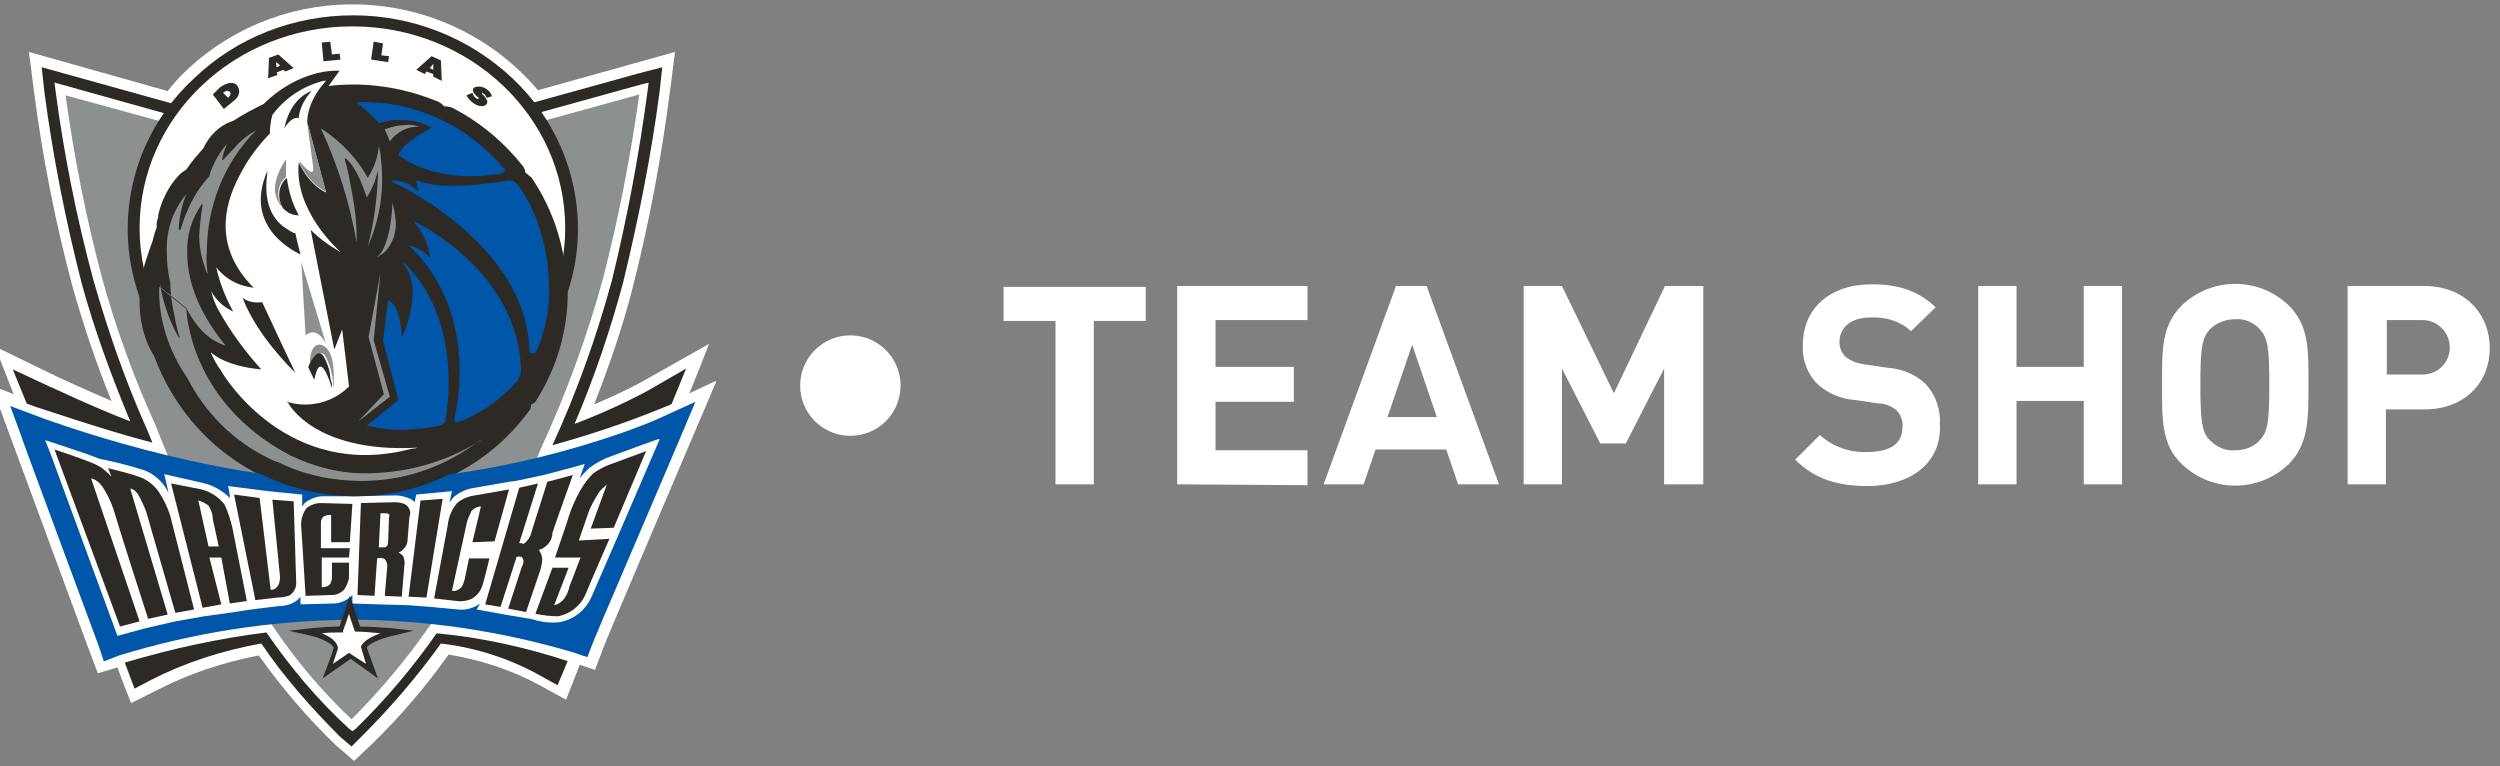 <?xml version="1.0" encoding="utf-8"?>
<!-- Generator: Adobe Illustrator 24.3.0, SVG Export Plug-In . SVG Version: 6.00 Build 0)  -->
<svg version="1.1" id="Layer_1" xmlns="http://www.w3.org/2000/svg" xmlns:xlink="http://www.w3.org/1999/xlink" x="0px" y="0px"
	 viewBox="0 0 293.7 90" style="enable-background:new 0 0 293.7 90;" xml:space="preserve">
<rect x="0" y="0" width="293.7" height="90" fill="#808080" stroke="none"/>
<style type="text/css">
	.st0{fill:#FFFFFF;}
	.st1{clip-path:url(#SVGID_2_);}
	.st2{fill:#2D2A26;}
	.st3{fill:#8C9091;}
	.st4{fill:#0056A8;}
</style>
<g id="MAVR">
	<path class="st0" d="M128.5,37.7v19.2H124V37.7h-6.1v-4h16.7v4H128.5z"/>
	<path class="st0" d="M138.3,56.9V33.6h15.3v4h-10.8v5.5h9.2v4.1h-9.2v5.7h10.8v4.1L138.3,56.9z"/>
	<path class="st0" d="M171.3,56.9l-1.4-4.1h-8.3l-1.4,4.1h-4.7l8.5-23.3h3.6l8.5,23.3H171.3z M165.9,40.5l-2.9,8.5h5.8L165.9,40.5z"
		/>
	<path class="st0" d="M195.5,56.9V43.3l-4.5,8.8h-3l-4.5-8.8v13.6H179V33.6h4.5l6.1,12.6l6-12.6h4.5v23.3H195.5z"/>
	<path class="st0" d="M219.4,57.1c-3.5,0-6.2-0.8-8.5-3.1l2.9-2.9c1.5,1.4,3.6,2.1,5.6,2c2.7,0,4.1-1,4.1-2.9c0.1-0.7-0.2-1.5-0.7-2
		c-0.6-0.5-1.3-0.8-2.1-0.8L218,47c-1.7-0.1-3.3-0.8-4.5-1.9c-1.2-1.2-1.8-2.9-1.7-4.6c0-4.2,3.1-7.1,8.1-7.1c3.2,0,5.5,0.8,7.5,2.7
		l-2.9,2.8c-1.3-1.2-3-1.7-4.8-1.6c-2.4,0-3.6,1.3-3.6,2.9c0,0.6,0.2,1.2,0.7,1.7c0.6,0.5,1.4,0.8,2.2,0.9l2.7,0.4
		c1.6,0.1,3.2,0.7,4.4,1.8c1.3,1.3,1.9,3.1,1.8,4.9C228.1,54.5,224.3,57.1,219.4,57.1z"/>
	<path class="st0" d="M244.8,56.9v-9.8h-7.9v9.8h-4.5V33.6h4.5v9.5h7.9v-9.5h4.5v23.3H244.8z"/>
	<path class="st0" d="M268.9,54.5c-3.5,3.4-9.1,3.4-12.6,0c-2.4-2.3-2.3-5.3-2.3-9.3s-0.1-6.9,2.3-9.3c3.5-3.4,9.1-3.4,12.6,0
		c2.4,2.4,2.3,5.3,2.3,9.3S271.2,52.2,268.9,54.5z M265.5,38.7c-0.7-0.8-1.8-1.3-2.9-1.2c-1.1,0-2.2,0.4-3,1.2
		c-0.9,1-1.1,2.1-1.1,6.5s0.2,5.6,1.1,6.5c0.8,0.8,1.8,1.3,3,1.2c1.1,0,2.2-0.4,2.9-1.2c0.9-1,1.1-2.1,1.1-6.5
		S266.4,39.7,265.5,38.7z"/>
	<path class="st0" d="M284.8,48.1h-4.5v8.8h-4.5V33.6h9c4.8,0,7.7,3.3,7.7,7.3S289.6,48.1,284.8,48.1z M284.6,37.6h-4.2V44h4.2
		c1.8,0,3.2-1.4,3.2-3.2C287.8,39.1,286.4,37.6,284.6,37.6z"/>
	<circle class="st0" cx="99.9" cy="45.3" r="5.9"/>
	<g id="MAVR-2">
		<g>
			<defs>
				<rect id="SVGID_1_" x="-1.1" y="0.5" width="85.2" height="89"/>
			</defs>
			<clipPath id="SVGID_2_">
				<use xlink:href="#SVGID_1_"  style="overflow:visible;"/>
			</clipPath>
			<g class="st1">
				<path class="st0" d="M81,46.2c0.5-1.2,2.3-5.8,2.3-5.8l-7.8,4.4c0,0-2.3,1.3-5.7,2.7c1.8-4.6,3.4-9.2,4.6-14
					c1.9-7.5,3.3-15,4.3-22.7l0.6-4.7l-16.1,4.5C53-1.4,35.1-2.9,23.1,7.2c-1.2,1-2.4,2.2-3.4,3.5L3.4,6.1L4,10.8
					c1,7.7,2.5,15.3,4.5,22.8c1.3,4.6,2.8,9.1,4.6,13.5c-3.5-1.5-6.5-2.9-6.5-2.9l-7.2-3.5l2.2,5.6l-2.6-1l2.4,6.5l0,0
					c0.2,0.5,1.2,3.3,9,24.4l1.1,2.9l2.3-0.7c0.4,1.2,1.6,4.2,1.6,4.2l3.2-1.6c3.7-1.9,7.7-3.2,11.8-4c2.7,3.8,5.7,7.3,9,10.5
					l2.2,1.9l2.1-2c3.3-3.2,6.3-6.7,9-10.5c3.7,0.6,7.4,1.8,10.7,3.6l3.1,1.7l1.3-3.3l0.3-0.8l1.8,0.6l1.1-2.9
					c0.2-0.6,5.2-12.3,10-23.6l3.2-7.5L81,46.2z"/>
			</g>
		</g>
		<path class="st2" d="M76.1,45.9c-2.8,1.5-5.7,2.8-8.6,3.9c2.3-5.4,4.2-11,5.7-16.6l0,0c1.8-7.4,3.3-14.9,4.3-22.5l0.3-2.8
			l-2.7,0.7l-33.9,9.4L4.9,7.9l0.3,2.8c1,7.6,2.5,15.2,4.4,22.6c1.5,5.5,3.5,10.9,5.7,16.2c-4.7-1.8-9.4-4.1-9.5-4.1l-4.3-2l1.8,4.4
			c4.2,10.6,6.3,16.4,9,23.7l3.5,9.4l1.9-1c4.1-2.1,8.5-3.5,13-4.3c2.7,4,5.9,7.6,9.3,11l1.3,1.1l1.2-1.2c3.4-3.4,6.5-7,9.3-10.9
			c4.2,0.5,8.2,1.8,11.9,3.9l1.8,1l0.8-1.9c2.1-5,12.2-30.2,12.3-30.4l2-4.9L76.1,45.9L76.1,45.9z"/>
		<path class="st0" d="M79.8,47.1c-4.9,2.1-9.8,3.8-14.9,5.2c2.9-6.3,5.2-12.8,7-19.4l0,0c1.8-7.4,3.2-14.8,4.2-22.4l0.1-0.8
			l-0.8,0.2l-34.3,9.5L6.4,9.7l0.1,0.8c1,7.6,2.5,15.1,4.5,22.5c1.7,5.9,3.7,11.7,6.2,17.3c0,0,0.4,0.9,0.7,1.7
			c-5.8-1.5-13.6-4.2-13.7-4.2l-1.1-0.4l0.4,1.1c3.4,9.1,5.2,14,7,19.2L14.3,78l0.5-0.2c5.4-1.6,10.9-2.8,16.5-3.5
			c2.8,4.1,6,7.9,9.7,11.3l0.4,0.3l0.4-0.3c3.5-3.4,6.7-7.2,9.5-11.2c5.4,0.5,10.7,1.7,15.8,3.4l0.5,0.2l0.2-0.5
			c2.1-5,12.7-29.5,12.8-29.7l0.5-1.3C81.1,46.6,79.8,47.1,79.8,47.1z"/>
		<path class="st3" d="M63.1,53.8l0.4-1c3-6.5,5.5-13.3,7.4-20.3l0,0c1.8-7,3.2-14.2,4.2-21.4l-33.7,9.3h-0.1L7.7,11.2
			c1,7.2,2.4,14.4,4.3,21.5c1.6,5.8,3.7,11.6,6.2,17.1l1.5,3.7l12.1,19.7l0.2,0.3c2.7,4,5.8,7.7,9.3,11c3.4-3.4,6.5-7.1,9.2-11
			l0.2-0.2L63.1,53.8z"/>
		<path class="st2" d="M18.2,41.9c-1.2-1.9-1.8-4.2-1.7-6.4l0,0v-0.3l0,0c-1-2.7-1.5-5.5-1.5-8.3l0,0c0-6.7,2.8-13.1,7.8-17.7l0,0
			c5-4.8,11.7-7.4,18.7-7.4l0,0c6.9,0,13.6,2.6,18.7,7.4l0,0c4.9,4.6,7.7,11,7.7,17.7l0,0c0,2.5-0.4,5-1.2,7.4l0,0
			c0,4.6-1.3,9-3.8,12.9l0,0c-0.1,0.1-0.3,0.3-0.5,0.3l0,0l0,0l0,0c0,0,0,0.1,0,0.1l0,0c0,0.2-0.1,0.3-0.1,0.5l0,0l-0.1,0.1
			c-4.7,6.5-12.3,10.3-20.3,10.2l0,0C31.2,58.5,21.8,51.9,18.2,41.9z"/>
		<path class="st4" d="M77.1,49.3c-0.2,0.1-16.8,7.3-35.9,7.2l0,0c-16.8-0.1-35.9-7.3-36-7.3l-4-1.5l1.4,3.8c0,0.1,0,0.1,9,24.4
			l0.6,1.8L14,77c8.8-2.7,17.9-4.1,27.1-4.2c8.8,0,17.6,1.3,26.1,3.8l1.8,0.6l0.7-1.8c0.2-0.6,6.2-14.5,10.1-23.7l1.9-4.5L77.1,49.3
			L77.1,49.3z"/>
		<path class="st0" d="M77.3,51.6l-1.7,0.6l-3.8,1.4c-0.9,0.3-1.8,0.8-2.6,1.4c-0.4,0.4-0.8,0.8-1.1,1.2l0.1-0.3l0.5-1.4l-1.4,0.4
			l-3.4,0.9l0,0l-3.3,0.7l-0.8,0.1l-4,0.7c-0.9,0.1-1.8,0.5-2.5,1.1c-0.2,0.2-0.3,0.4-0.5,0.6l0.3-1.3l-1,0.1l-3.2,0.3L48.7,59
			c-0.1-0.1-0.2-0.2-0.3-0.3c-0.6-0.3-1.3-0.5-1.9-0.5l-4.7,0.1l0,0h-3.8c-0.8,0-1.6,0.3-2.2,0.8c-0.1,0.1-0.2,0.3-0.3,0.4
			c0-0.5,0-0.7,0-0.7v-0.7l-4-0.4l0,0l-4.7-0.6l0.2,1.1l0,0.3c-0.8-0.8-1.8-1.4-2.9-1.7l-4.8-1.1l0.3,1.3l0.2,0.9
			c-0.1-0.2-0.3-0.5-0.4-0.7c-0.6-0.9-1.6-1.7-2.6-2c-1.2-0.4-3.6-1-3.7-1l-1.4-0.3l0,0c-1.2-0.5-4-1.4-4.9-1.7l-1.5-0.5l0.6,1.5
			l7.9,21.5l3.3-0.9l0,0l3.5-0.8l3.4-0.6l0,0l2.9-0.4l2.6-0.4l0,0l3.3-0.4c0.7,0,1.4-0.2,2-0.6c0.2-0.2,0.4-0.3,0.5-0.5v0.9l3.9-0.1
			l0,0c0.7,0,1.4-0.3,2-0.8c0.1-0.1,0.2-0.2,0.2-0.2v1l3.1,0.1l0,0l3.5,0.1l0,0l2.6,0.2l3.2,0.3c0.8,0.1,1.6-0.1,2.3-0.5
			c0.1-0.1,0.2-0.1,0.3-0.2L56,71.6l3.3,0.6l0,0l3,0.5l0.4,0.1c1,0.3,2,0.4,3,0.3c1.7-0.3,3.1-1.4,3.8-3l3.3-7.6l0,0l4.7-10.9
			L77.3,51.6z"/>
		<polygon class="st2" points="48,70.1 50.1,70.2 52,58.6 49.4,58.8 48,70.1 		"/>
		<path class="st2" d="M56.5,59.5l-1,4.2l2.6-0.1l1.7-6.1l-4,0.7c-0.8,0.1-1.5,0.4-2.1,0.9c-0.6,0.7-1,1.6-1.1,2.6L51,70.3l2.6,0.3
			c0.6,0.1,1.3,0,1.9-0.3c0.6-0.4,1-0.9,1.2-1.6c0.2-0.6,0.8-3.1,0.8-3.1h-2.4L54.6,68c-0.1,0.4-0.2,0.7-0.4,1
			c-0.3,0.3-0.7,0.5-1.1,0.4l1.7-7.8c0.1-0.6,0.4-1.1,0.6-1.6C55.7,59.7,56.1,59.5,56.5,59.5z"/>
		<path class="st2" d="M61,63.8l2.2-7L61,57.3L57,71l1.8,0.3l1.9-5.9h0.5c0.2,0.1,0.3,0.3,0.3,0.5c0,0.3-0.1,0.5-0.2,0.7l-1.6,4.9
			l2.1,0.4l1.7-5c0.1-0.4,0.2-0.8,0.2-1.2c0-0.4-0.2-0.8-0.4-1.1c0.4-0.1,0.7-0.3,1-0.6c0.4-0.4,0.6-0.9,0.6-1.4
			c0.1-0.4,2.4-6.8,2.4-6.8l-3,0.8l-1.8,5.7c-0.1,0.4-0.2,0.7-0.4,1c-0.3,0.4-0.5,0.6-0.7,0.6C61.4,63.8,61.2,63.8,61,63.8L61,63.8z
			"/>
		<path class="st2" d="M71.3,56.9l-1.9,5.2l2.7-0.1l3.8-9l-3.8,1.4c-0.9,0.3-1.7,0.7-2.4,1.2c-0.8,0.8-1.4,1.7-1.9,2.7
			c-0.5,1-0.9,2-1.2,3.1c-0.2,0.6-1.4,4.1-1.4,4.1h3l-1.3,3.4c-0.1,0.5-0.3,1-0.6,1.4c-0.3,0.4-0.7,0.7-1.2,0.8l1.7-4.4h-1.9l-2,5.4
			c0.9,0.2,1.8,0.3,2.7,0.3c1.4-0.3,2.6-1.2,3.2-2.6c0.6-1.5,2.8-6.5,2.8-6.5l-3.6,0.2l1.1-3.2c0.3-0.9,0.8-1.7,1.3-2.5
			C70.6,57.5,71,57.2,71.3,56.9L71.3,56.9z"/>
		<path class="st2" d="M6.4,52.8l7.7,20.8l2.3-0.6l-5.7-16.8c0,0,0.9,0.1,1.6,1.4c0.6,1,1,2,1.3,3.1c0.2,0.8,3.8,12,3.8,12l2.3-0.5
			l-4.4-14.8c0,0,0.6,0,1.1,1c0.3,0.6,0.6,1.2,0.8,1.8L20.6,72l2.2-0.4L20,60.6c-0.3-1-0.8-2-1.4-2.9c-0.6-0.8-1.4-1.4-2.3-1.7
			c-1.1-0.4-3.6-1-3.6-1l0.4,1c-0.5-0.5-1-1-1.6-1.3C10.9,54.3,6.4,52.8,6.4,52.8L6.4,52.8z"/>
		<path class="st2" d="M24.5,64.2l-1.2-5.4c0.4,0.1,0.8,0.3,1.2,0.6c0.3,0.5,0.5,1,0.5,1.6l0.7,3.2L24.5,64.2z M27,70.9l2-0.3
			L27.3,62c-0.2-0.9-0.5-1.8-0.9-2.7c-0.7-0.9-1.6-1.5-2.7-1.8l-3.6-0.7l3.7,14.6l2.2-0.4l-1.4-5.5H26L27,70.9L27,70.9z"/>
		<path class="st2" d="M27.5,58.1L30,70.5l2.6-0.3c0.5,0,1.1-0.1,1.5-0.3c0.4-0.3,0.7-0.8,0.7-1.4l-0.3-9.6L32,58.7l0.9,9.1
			c0,0.4-0.1,0.9-0.4,1.2c-0.2,0.2-0.4,0.3-0.7,0.3l-1.3-10.8L27.5,58.1L27.5,58.1z"/>
		<path class="st2" d="M35.9,70l3.1-0.1c0.5,0,1-0.2,1.4-0.6c0.3-0.4,0.5-0.9,0.6-1.4v-1.8l-2,0v1.7c0,0.3-0.1,0.6-0.2,0.8
			C38.5,69,37.8,69,37.8,69v-3.5h3.2l0.1-1.1h-3.4v-3c0-0.3,0.1-0.5,0.3-0.7c0.3-0.2,0.6-0.2,0.9-0.2v3.2h2.2l0.3-4.5l-3.7-0.1
			c-0.6,0-1.2,0.2-1.7,0.6c-0.5,0.7-0.7,1.5-0.6,2.3L35.9,70L35.9,70z"/>
		<path class="st2" d="M45.7,60.8l-0.1,2.7c0,0.2,0,0.4-0.1,0.6c-0.1,0.1-0.2,0.2-0.3,0.2h-0.7l0.2-4h0.5c0.2,0,0.3,0,0.5,0.1
			C45.8,60.5,45.7,60.8,45.7,60.8L45.7,60.8z M47.8,59.4c-0.4-0.4-1.4-0.4-1.4-0.4l-4,0.1L42,69.9l2,0.1l0.3-4.4c0,0,0.7-0.2,1,0.2
			c0.1,0.2,0.2,0.4,0.2,0.7l-0.3,3.5l2,0.1l0.3-3.6c0.1-0.4,0-0.7-0.1-1.1c-0.1-0.2-0.4-0.4-0.6-0.5c0,0,0.3,0,0.7-0.5
			c0.3-0.3,0.4-0.8,0.4-1.2l0.2-2.5C48.3,60.3,48.2,59.8,47.8,59.4L47.8,59.4z"/>
		<path class="st2" d="M46.1,74.7l2.5-0.6L46,73.8c-0.1,0-2.5-0.2-3.7-0.2l-1.2-3.6l-0.4,1.2c0,0.1-0.6,1.6-0.8,2.4
			c-1.4,0-3.2,0.2-3.3,0.2l-2.7,0.3l2.7,0.6c0.8,0.2,2.4,0.8,2.6,1.4c-0.2,0.8-0.8,2.3-0.8,2.3l-0.5,1.3l3.3-2.3l3.2,2.3l-1.3-3.6
			C43.3,75.6,44.8,75,46.1,74.7L46.1,74.7z"/>
		<path class="st0" d="M42.4,76c0.2-0.7,1.4-1.3,2.3-1.6c-0.9-0.1-2.2-0.2-2.8-0.2h-0.2c0,0-0.5-1.4-0.7-2.1c-0.2,0.6-0.5,1.5-0.7,2
			l0,0.2h-0.2c-0.7,0-1.6,0-2.3,0.1c0.8,0.3,1.8,0.9,1.9,1.7v0.1c-0.2,0.6-0.4,1.2-0.6,1.8l1.9-1.3L43,78L42.4,76L42.4,76L42.4,76z"
			/>
		<path class="st0" d="M16.4,26.8c0-13.1,11.2-23.7,25-23.7s25,10.6,25,23.7s-11.2,23.7-25,23.7S16.4,39.9,16.4,26.8z"/>
		<path class="st2" d="M26.3,12.8l1.1-0.9c0.7-0.5,0.9-1.2,0.5-1.8s-1.3-0.4-2.1,0.2L25,11.1L26.3,12.8z M26.2,10.9L26.2,10.9
			c0.4-0.3,0.6-0.3,0.8-0.1s0,0.5-0.2,0.7h0L26.2,10.9L26.2,10.9z"/>
		<path class="st2" d="M32.5,8.5l0.8-0.3l0.2,0.2L34.5,8l-1.8-1.6l-1.1,0.4l-0.1,2.4l1.1-0.4L32.5,8.5L32.5,8.5z M32.5,7.9l-0.1-0.7
			l0,0c0,0.1,0.1,0.2,0.2,0.2l0.3,0.3L32.5,7.9L32.5,7.9z"/>
		<polygon class="st2" points="37.8,5 38.8,4.9 39,6.4 39.9,6.3 40,7 38,7.2 37.8,5 		"/>
		<polygon class="st2" points="43.9,4.9 45,5.1 44.8,6.5 45.7,6.6 45.6,7.3 43.6,7 43.9,4.9 		"/>
		<path class="st2" d="M50.1,8.4l0.8,0.3V9l1,0.5l-0.1-2.4l-1.1-0.5l-1.8,1.6l1,0.5L50.1,8.4L50.1,8.4z M50.5,8l0.4-0.5l0,0
			c0,0.1,0,0.2,0,0.3v0.4L50.5,8L50.5,8z"/>
		<path class="st2" d="M55.5,10.9L55.5,10.9c0.1,0.3,0.2,0.5,0.4,0.6c0.1,0.1,0.2,0.2,0.3,0.1s0-0.2-0.1-0.2l-0.2-0.2
			c-0.3-0.3-0.5-0.7-0.2-0.9s1-0.2,1.5,0.2c0.3,0.2,0.5,0.5,0.6,0.8l-0.6,0.2c-0.1-0.2-0.2-0.4-0.4-0.5c-0.1-0.1-0.2-0.1-0.2-0.1
			s0,0.2,0.1,0.2l0.2,0.2c0.3,0.4,0.5,0.7,0.2,1s-1,0.2-1.5-0.2c-0.3-0.2-0.6-0.5-0.8-0.9L55.5,10.9L55.5,10.9z"/>
		<path class="st2" d="M62.4,20.8c-0.2-0.1-0.3-0.2-0.5-0.4c-0.1,0-0.1-0.1-0.2-0.2c0-0.2-0.1-0.4-0.2-0.6c-2.2-2.8-4.9-5.1-8.1-6.8
			c-0.3-0.2-0.7-0.3-1.1-0.3c-0.1,0-0.1,0-0.2-0.1c-0.3-0.3-0.6-0.5-1-0.6c-4-1.6-8.3-2.2-12.5-1.7l1.3-1.8
			c-5.2-0.1-8.9,3.9-8.9,3.9l0,0c-1.2,0.6-2.4,1.2-3.6,2l0,0c-1.6,0.5-2.8,1.7-3.5,3.2c-0.7,0.8-1.4,1.6-2,2.5
			c-0.3,0.2-0.6,0.4-0.9,0.7c-1.2,1.3-2,2.9-2.4,4.6l0,0.1c0,0.1,0,0.3-0.1,0.5s-0.1,0.6-0.1,0.9l0,0c0,0,0,0.1,0,0.1
			c-0.1,0-0.5,1.6-0.5,1.6c-0.1,0.2-0.8,2.3-0.8,2.3l0,0c-1.9,6.5,0.6,10.5,1,11.1c4.8,13,19.2,19.7,32.2,15
			c4.6-1.7,8.6-4.7,11.6-8.6l0,0c0.1-0.2,0.2-0.4,0.2-0.6c0-0.1,0-0.2,0.1-0.2c0.2-0.1,0.3-0.2,0.5-0.3C68,39.1,67.8,28.7,62.4,20.8
			L62.4,20.8z"/>
		<path class="st0" d="M31.4,16l0.2-0.2c0.1-0.1,0.1-0.1,0.1-0.1l0,0c0-0.7,0.1-1.5,0.3-2.2c1.5-2,3.6-3.4,6-4
			c0.5-0.1,0.2,0.1,0.2,0.1c-2.3,2.6-2.1,4.8-2.1,4.8l2.2,8.2c0,0-1.8-0.6-3.2-3.5c-0.6,5.7,4.8,10.4,4.8,10.4c0.2,0.2-0.1,0-0.1,0
			c-1.2-0.7-2.3-1.5-3.3-2.5c0.1,0.5,2.7,13.7,2.7,13.7c0,0.1,0,0.2,0.1,0.3l0.9-2.3l0.8,6.7c-1.9,1.9-4.7,2.6-7.3,1.8l0.2,0.2
			c0,0,3,5.8,15,5.2c0,0,0.3,0,0.2,0s0,0-0.1,0c-0.2,0.1-0.4,0.1-0.6,0.1c-14.5,3.9-22.1-8.5-22.4-9.1c-0.5-0.7-0.9-1.4-1.2-2.1
			c0,0,0-0.1,0-0.1s1.5,1.6,5.9,2l0,0c-1.9-2.1-3.6-4.4-5-6.9l0,0c-0.4-0.7-0.7-1.5-0.9-2.3c0,0,0-0.1,0,0c0.6,1.1,1.5,1.9,2.6,2.4
			l0,0c-0.9-1.6-1.6-3.4-2-5.2c1.1,1.4,2.6,2.2,4.4,2.4l0,0l0,0c-4.6-4.6-3.6-9.5-1.7-13.1C29,18.9,30.1,17.4,31.4,16z"/>
		<polygon class="st3" points="45.1,46.3 42.1,49.5 42.1,49.5 42.1,49.5 45.8,46.6 43.9,40 44.7,32 43.3,39.6 45.1,46.3 45.1,46.3 
					"/>
		<path class="st3" d="M44.3,30.2l0.2-0.1l0,0c0.3-0.2,0.6-0.4,0.8-0.6l0,0c0.8-0.9,1.2-2,1.2-3.2l0,0c0-0.8-0.2-1.7-0.4-2.5l0,0
			C46.1,24.8,45.8,29,44.3,30.2z"/>
		<path class="st3" d="M45.8,16.6c0.8-1.1,2.1-1.8,3.5-1.7l0,0c-0.6-0.2-1.2-0.3-1.7-0.2l0,0c-0.6,0-1.2,0.1-1.8,0.3l0,0
			c-0.2,0.1-0.4,0.1-0.6,0.2l0,0C45.4,15.6,45.6,16.1,45.8,16.6z"/>
		<path class="st3" d="M43.1,20.8L43.1,20.8L43.1,20.8z M44.4,20.1L44.4,20.1v0.5l0,0c-0.1,2.9-0.5,5.7-1.2,8.4l0,0
			c1.1-2.5,1.7-5.2,1.7-7.9l0,0c0-1-0.1-2-0.2-3l0,0c-0.1-0.4-0.1-0.7-0.2-0.9l0,0c-0.1,1.3-0.6,2.6-1.3,3.7l0,0l0,0l0,0l0,0l0,0
			c-0.9-1.7-2.2-3.2-3.6-4.4l0,0c-0.6-0.5-1.2-1-1.9-1.4l0,0c2,4.3,3.4,8.8,4.2,13.4l0,0c0-0.2,0-0.4,0-0.6l0,0
			c0-2.1-0.3-4.1-0.7-6.1l0,0c-0.3-1.8-0.7-3.1-0.7-3.1l0,0c0,0,0,0,0-0.1l0,0c0,0,0,0,0.1,0l0,0c1.4,1.1,2.3,4.1,2.5,4.6l0,0
			c0.4-0.6,0.6-1.2,0.9-1.8l0,0C44.2,20.8,44.4,20,44.4,20.1L44.4,20.1L44.4,20.1L44.4,20.1L44.4,20.1z"/>
		<path class="st3" d="M18.7,33.7c-0.1,3.8,1.1,7.5,3.3,10.7l0,0c2.1,4.1,5.4,7.4,9.5,9.4l0,0c0.7,0.4,1.2,0.5,1.2,0.5l0,0
			c3,1.5,6.4,2.2,9.8,2.2l0,0c4.6,0,9-1.4,12.8-4l0,0c0.3-0.2,0.7-0.5,1-0.7l0,0l0,0l0,0l0.3-0.2l0,0l-0.1,0.1l0,0l-0.3,0.2l0,0
			c-3.9,2.4-8.3,3.6-12.8,3.7l0,0c-3.2,0.1-6.4-0.7-9.3-2.1l0,0c-12-6.3-12.2-17.2-12.2-17.2l0,0l0,0l0,0 M21.9,36.2L21.9,36.2
			c1.5,3,3.4,4,4.3,4.3l0,0l0.3,0.1l0,0C23,36.3,22,32.6,22,29.8l0,0c-0.1-2.1,0.5-4.1,1.7-5.8l0,0c0,0,0,0,0.1,0l0,0c0,0,0,0,0,0.1
			l0,0c-0.2,1.1-0.3,2.3-0.4,3.5l0,0c0,1.2,0.2,2.4,0.6,3.6l0,0c0.1,0.3,0.2,0.7,0.4,1l0,0c-0.1-0.9-0.2-1.7-0.1-2.6l0,0
			c0-5.3,2-10.5,5.8-14.3l0,0c-0.9,0.5-1.7,1.1-2.4,1.9l0,0c-0.5,0.5-1,1.1-1.5,1.6l0,0c0,0,0,0-0.1,0l0,0c0,0,0,0,0,0l0,0
			c0.1-0.7,0.3-1.3,0.6-1.9l0,0c-0.6,0.6-1.1,1.4-1.5,2.2l0,0c-0.2,0.5-0.5,1-0.6,1.6l0,0l0,0c-1.1,1.2-2,2.6-2.6,4.1l0,0
			c-0.3,0.6-0.5,1.3-0.7,1.9l0,0c0,0.1-0.1,0.2-0.1,0.3l0,0c0,0,0,0.1-0.1,0l0,0c-0.1,0-0.1-0.1-0.1-0.1l0,0v0l0,0
			c0-0.1,0-0.2,0-0.2l0,0c0.1-1.4,0.4-2.7,0.9-3.9l0,0c-1.6,1.9-2.4,4.3-2.3,6.8l0,0c0,1.2,0.1,2.4,0.4,3.5l0,0l0,0
			c0,1.3,0.2,2.7,0.5,4l0,0c0.2,1.2,0.5,2.2,0.5,2.2l0,0c0,0.1,0.1,0.3,0.1,0.4l0,0l0,0l0,0c0,0,0,0,0,0l0,0c-0.1,0-0.1,0-0.1-0.1
			l0,0l-0.1-0.1l0,0l-0.1-0.2l0,0c-1-1.9-1.7-3.9-2-6l0,0v0.4L21.9,36.2z"/>
		<path class="st4" d="M59.2,19.8c-4.2-5-10.3-7.9-16.8-7.8h-0.3c0,0-0.1,0-0.1,0.1s0,0.1,0.1,0.1c0.9,0.7,1.7,1.5,2.5,2.3l0,0l0,0
			c0.2-0.1,0.5-0.2,0.7-0.2c0.6-0.2,1.2-0.2,1.9-0.2c1.2,0,2.5,0.3,3.5,0.9c-0.5,0.3-3.3,1.7-3.9,3.2l0,0l0,0c0,0,2.8,2.5,8.5,2.5
			c1,0,2-0.1,3-0.2c0.2,0,0.3-0.1,0.5-0.1c0.2-0.1,0.5-0.2,0.5-0.4C59.3,19.9,59.3,19.8,59.2,19.8L59.2,19.8z"/>
		<path class="st4" d="M47.4,30.8C47.4,30.8,47.3,30.8,47.4,30.8C47.3,30.9,47.3,30.9,47.4,30.8c0,0.1,0,0.2,0.1,0.3
			c0.7,1,1,2.2,1,3.4c-0.1,1.8-0.5,3.5-1.3,5.1c0-0.6-0.1-1.2-0.2-1.8c-0.2-1.1-0.6-2.2-1.4-2.5l0,0l0,0L45,40l0,0l1.8,7l-3.7,3
			c0,0,0,0,0,0l0,0c1.3,0.3,2.6,0.5,3.9,0.5c1.6,0,3.1-0.2,4.7-0.5c0.3-0.1,0.5-0.3,0.6-0.5c0.3-1.5,0.4-3.1,0.4-4.6
			C52.7,40.9,51.8,35,47.4,30.8L47.4,30.8z"/>
		<path class="st4" d="M53.5,49.6c-0.1-0.1-0.1-0.2-0.1-0.3l0,0c0-0.1,0-0.1,0-0.2l0,0c0.1-0.5,0.2-1,0.3-1.5l0,0
			c0.2-1.3,0.3-2.6,0.3-3.9l0,0c0-4.2-1-10-5.7-14.6l0,0l-0.1,0l0,0c0,0-0.1-0.1-0.1-0.1l0,0c0,0,0,0,0-0.1h0.1h0.2l0,0
			c0.8,0.3,1.5,0.7,2.1,1.4l0,0c0-0.4-0.1-0.8-0.2-1.2l0,0c-0.3-1-0.8-2-1.5-2.8l0,0l-0.1-0.1l0,0c0-0.1-0.1-0.1-0.1-0.2l0,0l0,0
			l0,0l0,0l0,0c0.1,0,0.1,0,0.2,0.1l0,0c0.3,0.1,12,5.8,12.4,17.2l0,0c0,0.1,0,0.1,0,0.2l0,0c0,0.4-0.1,0.8-0.4,1.2l0,0
			c-1.9,2.2-4.3,3.9-7,4.9l0,0c-0.1,0-0.2,0-0.3,0l0,0C53.5,49.7,53.4,49.7,53.5,49.6L53.5,49.6z"/>
		<path class="st4" d="M62.2,41.2c-0.2-9.4-9.1-15.9-13.6-18.5l0,0c-1.5-0.9-2.5-1.3-2.5-1.3l0,0L46,21.2h0.3c1.1,0,2.1,0.5,2.8,1.3
			l0,0c0-0.4-0.1-0.8-0.2-1.2l0,0v-0.1H49c1.4,0.5,3,0.7,4.5,0.6l0,0c1.4,0,2.8-0.1,4.2-0.3l0,0c1.1-0.1,1.9-0.3,1.9-0.3h0.2
			c0.4,0,0.7,0.1,0.9,0.4l0,0c1.5,1.7,3.3,5.6,3.7,10.3l0,0c0,0.6,0.1,1.2,0.1,1.7l0,0c0.1,2.5-0.4,5-1.3,7.3l0,0
			c-0.2,0.4-0.3,0.6-0.5,0.6l0,0C62.3,41.6,62.3,41.4,62.2,41.2L62.2,41.2"/>
		<path class="st2" d="M36.6,10.7L36.6,10.7L36.6,10.7c-0.1,0-2.5,0.8-3.2,4.4c0,0,0,0.1,0,0c0.2-0.4,1-1.5,1.7-1.2v-0.1
			C35.2,12.7,35.8,11.6,36.6,10.7L36.6,10.7z"/>
		<path class="st2" d="M34.7,43.8c-0.5-1-3.9-8.3-3.9-8.3c-0.8,0.1-1.6,0-2.3-0.5l0,0C30.2,39.4,34.1,43.2,34.7,43.8L34.7,43.8
			c0,0.2,0,0.1,0,0.1L34.7,43.8L34.7,43.8z"/>
		<path class="st2" d="M31.4,20.1c-3,6.9,3.8,9.7,3.9,9.8l0,0l-0.4-1.6l-0.2-0.9c-0.2,0-0.3-0.1-0.5-0.2l-0.2-0.1L33.9,27
			c-3-1.6-2.7-5.3-2.5-6.6l0,0c0,0,0-0.1,0-0.1S31.4,20.1,31.4,20.1L31.4,20.1L31.4,20.1C31.5,20,31.5,20.1,31.4,20.1L31.4,20.1z"/>
		<path class="st3" d="M35.9,39.4l-0.5-8.6l2.9,9.6C38.3,40.4,37.3,38.2,35.9,39.4L35.9,39.4z"/>
		<path class="st3" d="M38.3,22.5l-2.2-8.2c0,0.1,0,0.1,0,0.2l0.7,5.2c0,0.1,0,0.1,0,0.2c0,0.3-0.2,0.7-1.5-0.8L35.1,19
			C36.5,21.9,38.3,22.5,38.3,22.5L38.3,22.5z"/>
		<path class="st3" d="M33,24c-0.2-0.4-0.3-0.8-0.3-1.2c0-0.8,0.3-1.5,0.9-2l0,0c0,0,0-0.8,0-2.1c-0.7,1.1-2.3,3.7-0.4,5.7l-0.1-0.1
			C33.1,24.2,33,24.1,33,24z"/>
		<path class="st2" d="M35,25.1c-0.7-1.3-1.1-2.7-1.3-4.2l0,0l0,0c-0.6,0.5-0.9,1.2-0.9,2c0,0.4,0.1,0.8,0.2,1.1
			c0.1,0.1,0.1,0.2,0.2,0.4l0.1,0.1c0,0.1,0.1,0.1,0.1,0.1c0.5,0.5,1.1,0.7,1.7,0.7C35.1,25.4,35.1,25.3,35,25.1L35,25.1z"/>
		<path class="st3" d="M37.7,40.5c0,0-1.4-0.4-1.3,2.6l0,0c0-0.1,0-0.2,0.1-0.2c0.5-1,0.8-1.4,1.2-1.4s0.5,0.3,0.7,0.7
			c0.2,0.4,0.4,0.9,0.5,1.4c0.1,0.4,0.2,0.8,0.2,1.2s0,0.5,0.1,0.8l0,0l0,0C39.1,45.2,39.7,41.1,37.7,40.5z"/>
		<path class="st2" d="M39,45.6L39,45.6c0-0.3,0-0.6-0.1-0.8s-0.1-0.8-0.2-1.2c-0.1-0.5-0.3-0.9-0.5-1.4c-0.2-0.4-0.4-0.7-0.7-0.7
			s-0.7,0.4-1.2,1.4c0,0.1-0.1,0.2-0.1,0.2l0,0l0.7,1.5C37,44.7,37.4,40.5,39,45.6L39,45.6L39,45.6z"/>
	</g>
</g>
</svg>
